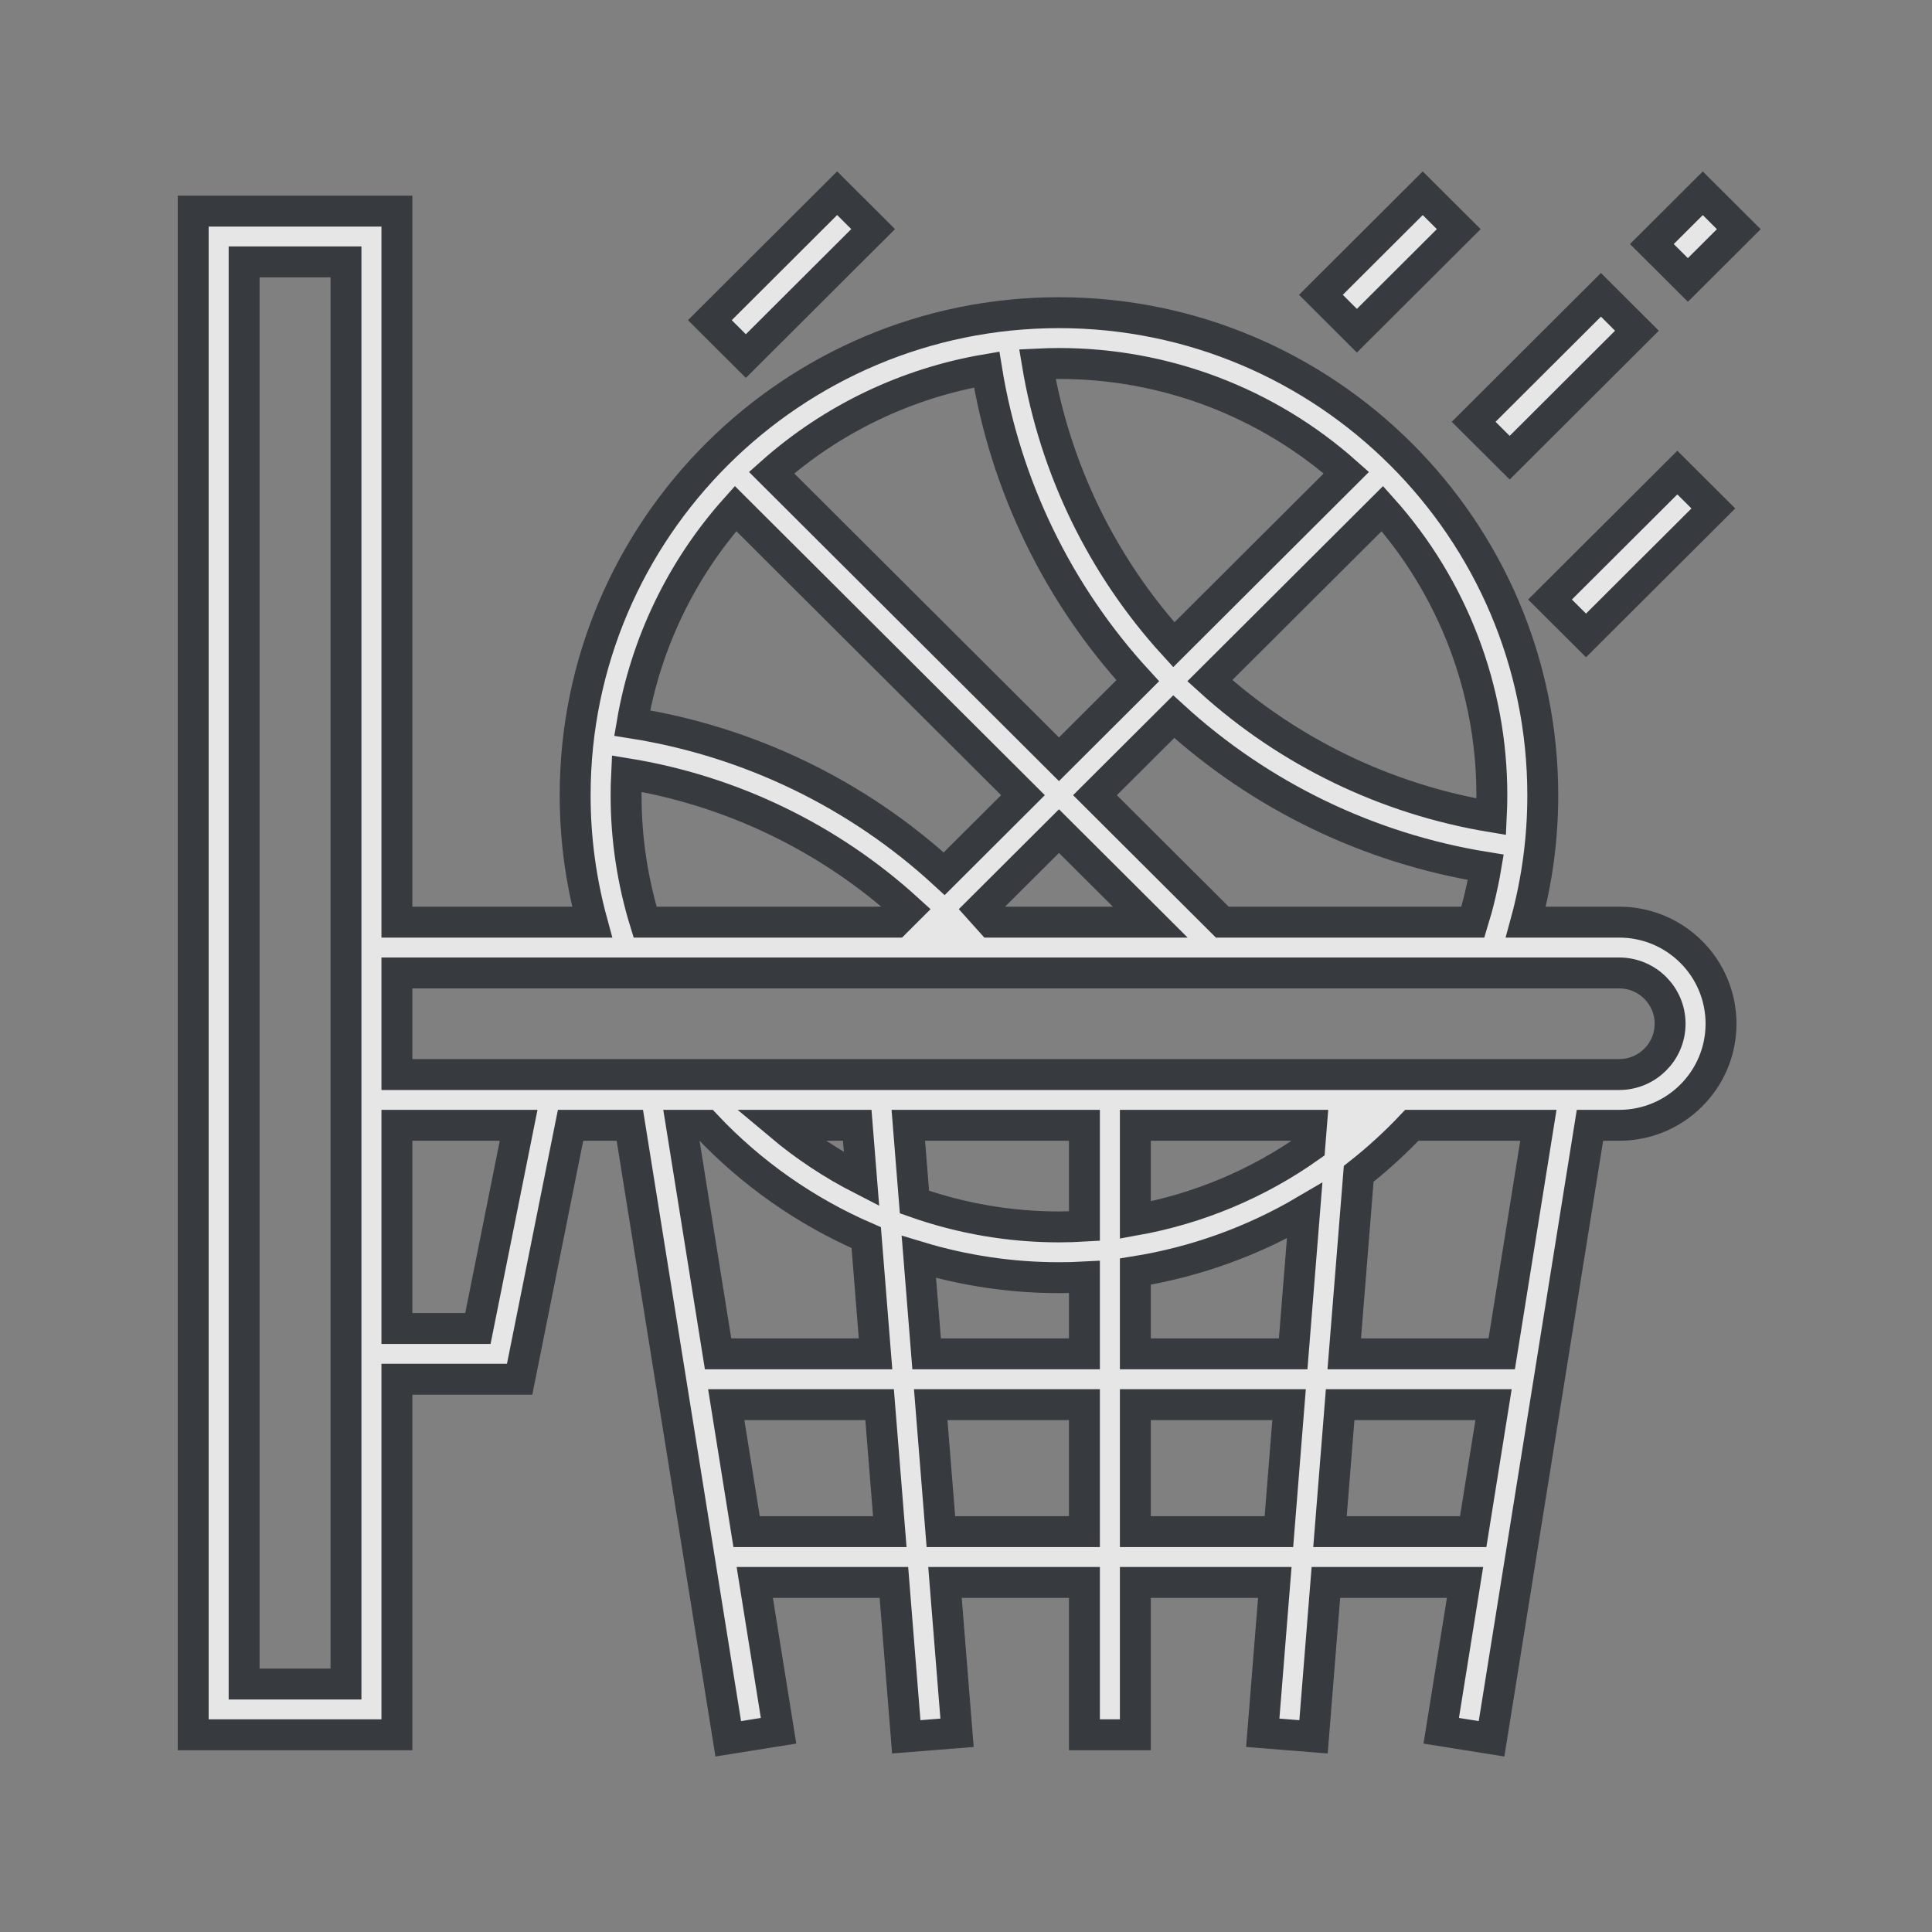 <?xml version="1.0" encoding="UTF-8"?>
<svg width="50px" height="50px" viewBox="0 0 50 50" version="1.1" xmlns="http://www.w3.org/2000/svg" xmlns:xlink="http://www.w3.org/1999/xlink">
    <rect x="0" y="0" width="50" height="50" fill="#808080" stroke="none"/>
    <title>Artboard</title>
    <g id="Artboard" stroke="none" stroke-width="1" fill="none" fill-rule="evenodd" opacity="0.8">
        <g id="basketball" transform="translate(5, 5)" fill="#FFFFFF" fill-rule="nonzero" stroke="#24292E" stroke-width="0.8">
            <path d="M36.904,18.865 L34.488,18.865 C34.78,17.794 34.928,16.689 34.927,15.579 C34.927,8.694 29.31,3.092 22.406,3.092 C15.502,3.092 9.885,8.694 9.885,15.579 C9.884,16.689 10.032,17.794 10.324,18.865 L5.272,18.865 L5.272,0.464 L0,0.464 L0,39.896 L5.272,39.896 L5.272,30.695 L8.448,30.695 L9.766,24.123 L11.3,24.123 L13.847,40 L15.149,39.792 L14.533,35.953 L18.134,35.953 L18.454,39.949 L19.768,39.844 L19.456,35.953 L23.065,35.953 L23.065,39.896 L24.383,39.896 L24.383,35.953 L27.992,35.953 L27.68,39.844 L28.994,39.949 L29.314,35.953 L32.915,35.953 L32.299,39.792 L33.601,40 L36.148,24.123 L36.904,24.123 C38.36,24.123 39.54,22.946 39.54,21.494 C39.54,20.042 38.36,18.865 36.904,18.865 Z M3.954,38.582 L1.318,38.582 L1.318,1.778 L3.954,1.778 L3.954,38.582 Z M33.609,15.579 C33.609,15.766 33.604,15.952 33.595,16.137 C30.877,15.686 28.348,14.464 26.31,12.616 L30.776,8.162 C32.602,10.203 33.611,12.844 33.609,15.579 L33.609,15.579 Z M23.338,15.579 L25.376,13.547 C27.629,15.605 30.437,16.96 33.453,17.446 C33.372,17.926 33.26,18.4 33.117,18.865 L26.633,18.865 L23.338,15.579 Z M24.769,18.865 L20.657,18.865 C20.562,18.756 20.466,18.648 20.368,18.541 L22.406,16.509 L24.769,18.865 Z M22.406,4.407 C25.149,4.405 27.797,5.411 29.844,7.232 L25.378,11.686 C23.525,9.653 22.299,7.131 21.847,4.421 C22.032,4.412 22.218,4.407 22.406,4.407 L22.406,4.407 Z M20.535,4.564 C21.022,7.571 22.381,10.371 24.444,12.617 L22.406,14.65 L14.968,7.232 C16.535,5.839 18.465,4.914 20.535,4.564 L20.535,4.564 Z M14.036,8.162 L21.474,15.579 L19.436,17.612 C17.189,15.545 14.379,14.189 11.36,13.712 C11.712,11.648 12.639,9.724 14.036,8.162 L14.036,8.162 Z M11.217,15.021 C13.937,15.463 16.469,16.687 18.503,18.542 L18.179,18.865 L11.695,18.865 C11.368,17.801 11.202,16.693 11.203,15.579 C11.203,15.392 11.208,15.206 11.217,15.021 L11.217,15.021 Z M7.368,29.381 L5.272,29.381 L5.272,24.123 L8.422,24.123 L7.368,29.381 Z M12.635,24.123 L13.275,24.123 C14.443,25.363 15.853,26.352 17.418,27.03 L17.659,30.038 L13.584,30.038 L12.635,24.123 Z M15.189,24.123 L17.185,24.123 L17.297,25.52 C16.544,25.135 15.837,24.667 15.189,24.123 Z M14.322,34.639 L13.795,31.352 L17.764,31.352 L18.028,34.639 L14.322,34.639 Z M23.065,34.639 L19.35,34.639 L19.087,31.352 L23.065,31.352 L23.065,34.639 Z M23.065,30.038 L18.981,30.038 L18.78,27.529 C19.956,27.885 21.177,28.066 22.406,28.066 C22.626,28.066 22.846,28.061 23.065,28.049 L23.065,30.038 Z M23.065,26.732 C22.846,26.745 22.626,26.752 22.406,26.752 C21.132,26.752 19.867,26.534 18.666,26.109 L18.507,24.123 L23.065,24.123 L23.065,26.732 Z M28.098,34.639 L24.383,34.639 L24.383,31.352 L28.361,31.352 L28.098,34.639 Z M28.467,30.038 L24.383,30.038 L24.383,27.909 C25.929,27.661 27.415,27.127 28.764,26.334 L28.467,30.038 Z M28.896,24.684 C27.55,25.637 26.009,26.283 24.383,26.575 L24.383,24.123 L28.941,24.123 L28.896,24.684 Z M33.126,34.639 L29.42,34.639 L29.683,31.352 L33.653,31.352 L33.126,34.639 Z M33.864,30.038 L29.789,30.038 L30.163,25.379 C30.651,24.995 31.111,24.575 31.537,24.123 L34.813,24.123 L33.864,30.038 Z M36.904,22.809 L5.272,22.809 L5.272,20.18 L36.904,20.18 C37.632,20.18 38.222,20.768 38.222,21.494 C38.222,22.22 37.632,22.809 36.904,22.809 Z" id="Shape"></path>
            <path d="M35.114,10.516 L38.409,7.23 L39.341,8.159 L36.046,11.445 L35.114,10.516 Z M33.138,5.916 L36.432,2.63 L37.364,3.559 L34.07,6.845 L33.138,5.916 Z M29.185,2.63 L31.82,0.001 L32.752,0.93 L30.116,3.559 L29.185,2.63 Z M13.371,3.286 L16.665,-5.19584376e-14 L17.597,0.929 L14.303,4.215 L13.371,3.286 Z M37.75,1.316 L39.068,0.002 L40,0.931 L38.682,2.245 L37.75,1.316 Z" id="Combined-Shape"></path>
        </g>
    </g>
</svg>